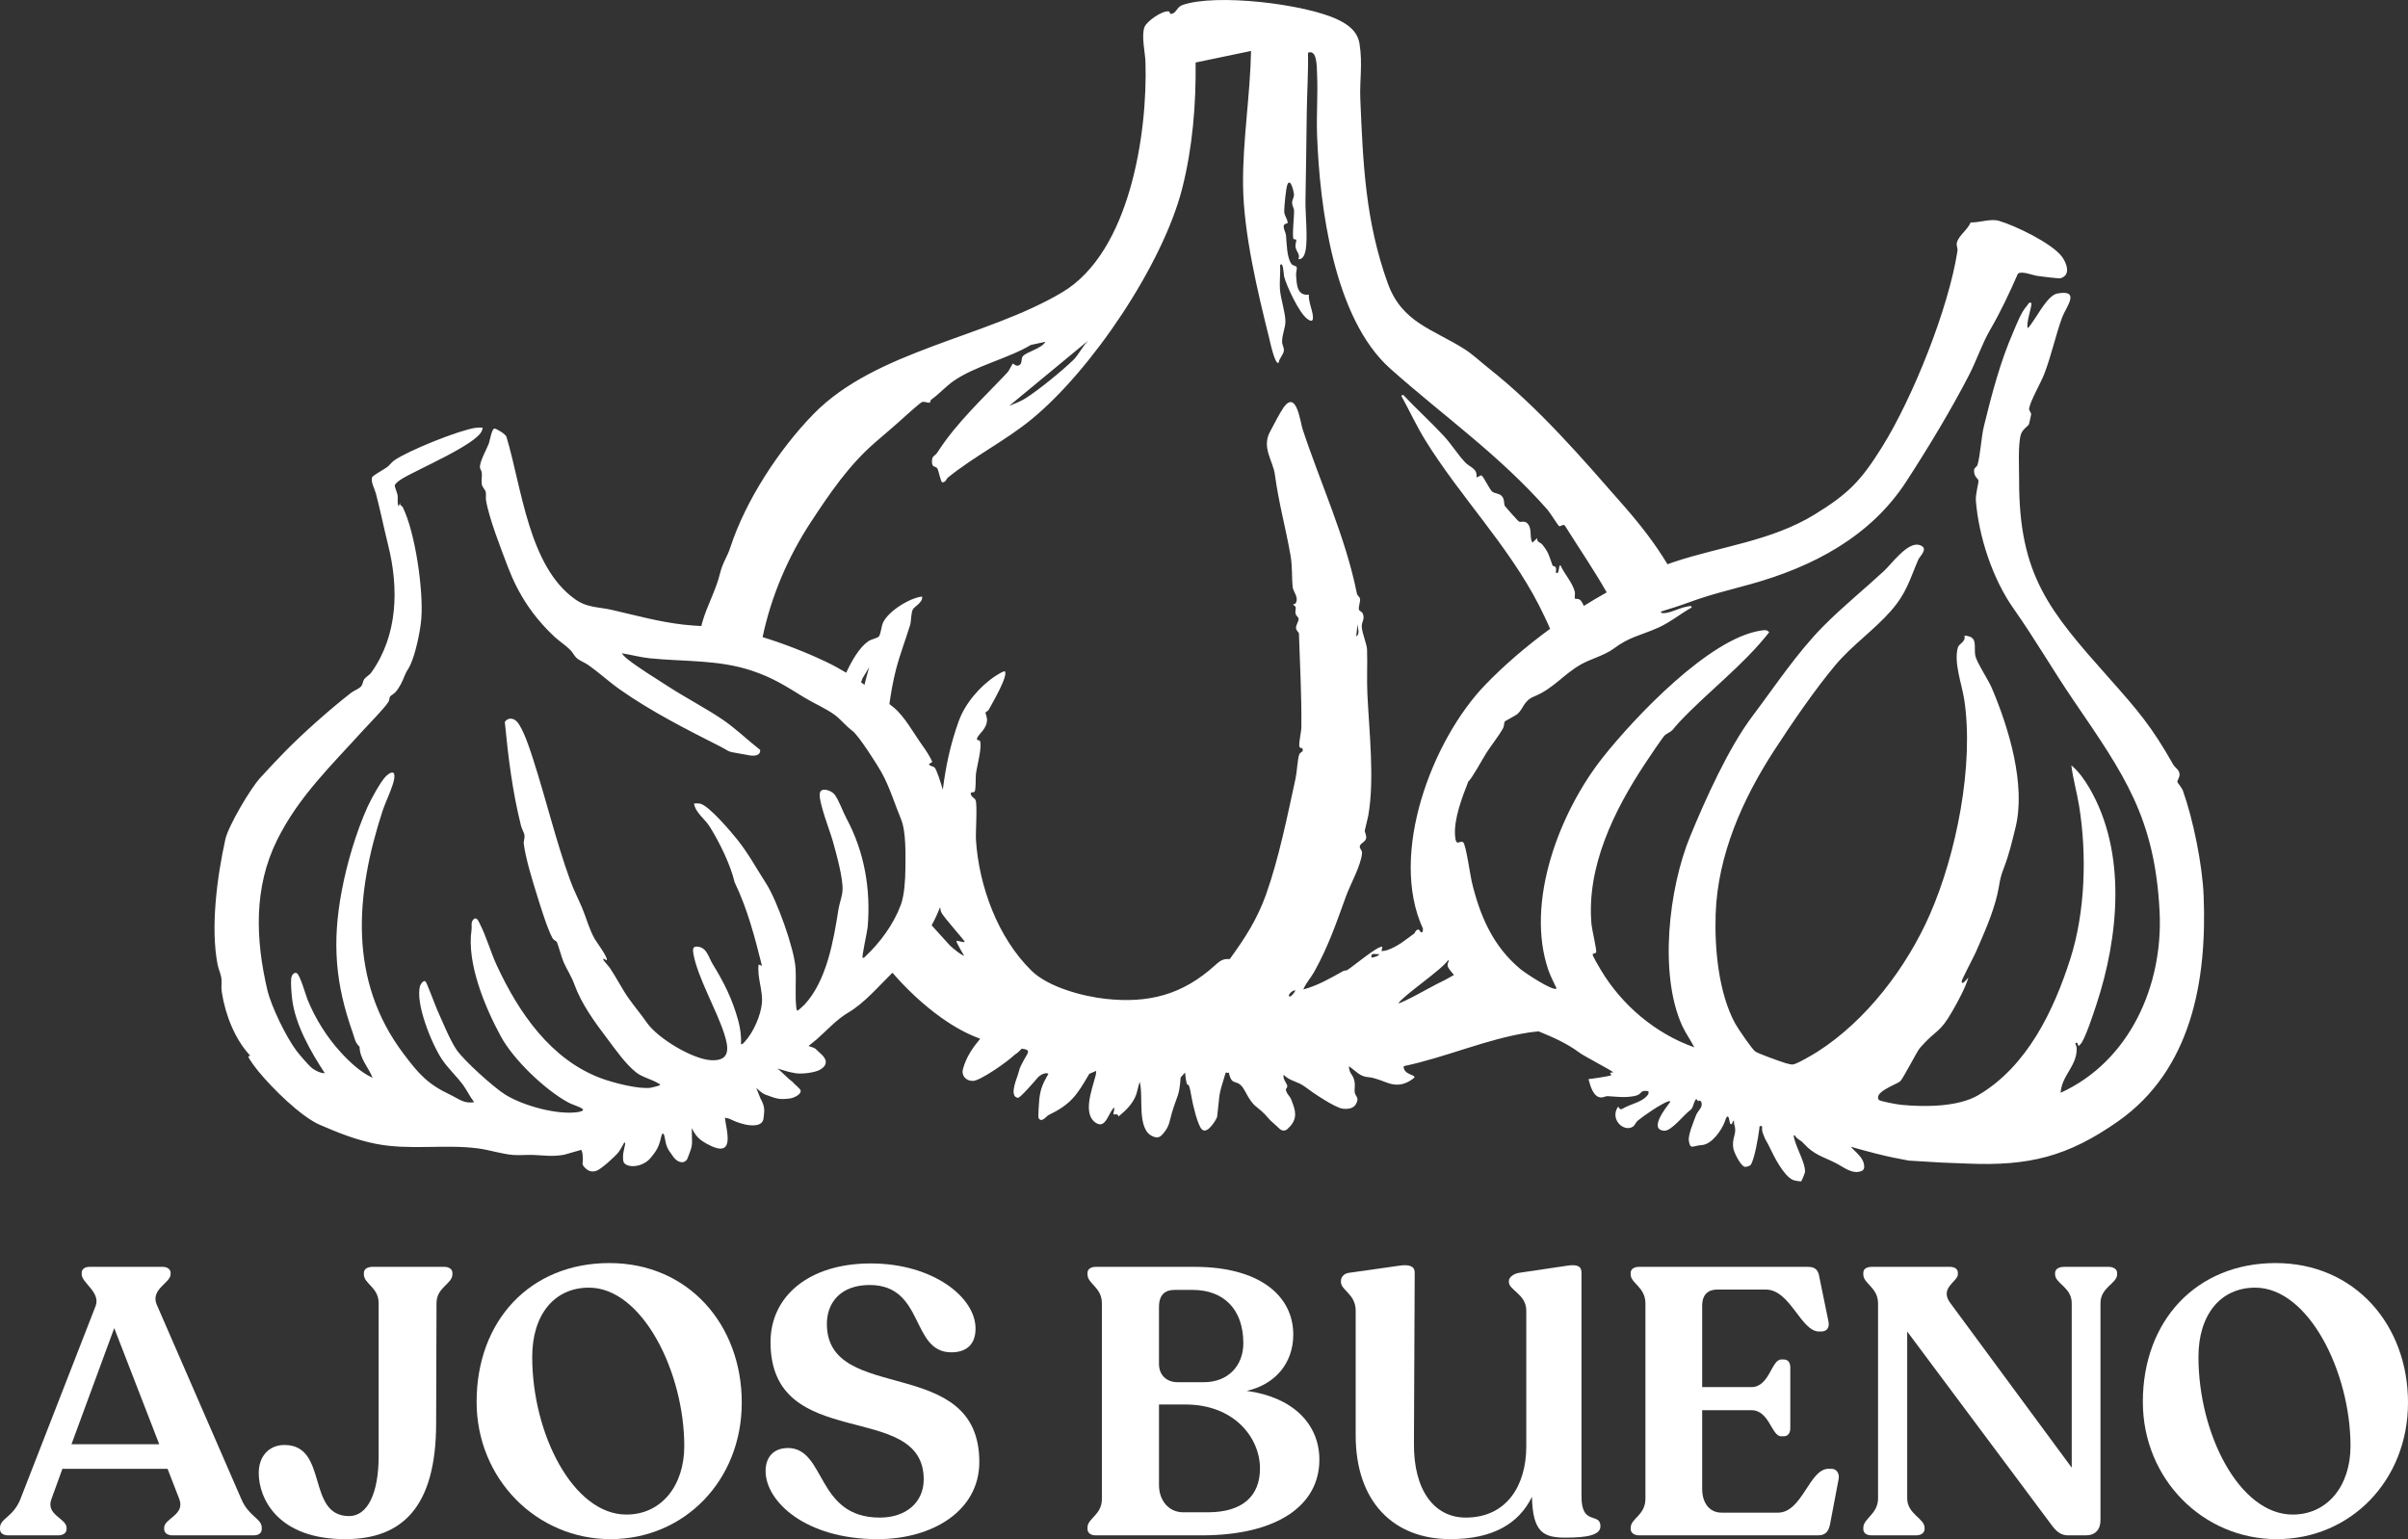 <svg xmlns="http://www.w3.org/2000/svg" id="Capa_2" data-name="Capa 2" viewBox="0 0 6611.44 4226.45"><rect x="0" y="0" width="6611.44" height="4226.45" fill="#333333" stroke="none"/><defs><style>      .cls-1 {        fill: #fff;      }    </style></defs><g id="Capa_1-2" data-name="Capa 1"><g><g><path class="cls-1" d="M0,4198.4v-3.12c0-25.96,36.35-29.08,56.08-78.93l206.67-530.68c13.49-37.39-38.43-63.35-38.43-86.2v-4.15c0-10.38,8.31-16.61,21.81-16.61h200.44c12.46,0,21.81,6.23,21.81,16.61v4.15c0,22.85-55.04,40.5-38.43,82.04l232.63,534.84c20.77,48.81,56.08,52.96,56.08,78.93v3.12c0,11.42-8.31,17.65-22.85,17.65h-221.2c-14.54,0-23.88-6.23-23.88-17.65v-3.12c0-25.96,58.15-35.31,41.54-78.93l-32.2-83.09H171.36l-30.12,83.09c-16.61,43.62,41.55,52.96,41.55,78.93v3.12c0,11.42-9.35,17.65-23.89,17.65H22.85c-14.54,0-22.85-6.23-22.85-17.65ZM437.22,3965.77l-123.58-318.83-117.35,318.83h240.94Z"></path><path class="cls-1" d="M999.09,3499.47v-4.15c0-10.38,9.35-16.61,23.89-16.61h196.28c13.5,0,22.85,6.23,22.85,16.61v4.15c0,25.97-43.62,35.32-43.62,78.93l-1.03,329.21c0,233.67-95.55,317.79-247.17,318.83-186.93,1.04-239.89-111.12-239.89-181.74,0-45.69,28.04-76.85,70.62-76.85,121.51,0,59.19,195.24,177.59,195.24,50.89,0,81-63.35,81-164.09v-420.6c0-43.62-40.5-52.96-40.5-78.93Z"></path><path class="cls-1" d="M1308.59,3849.45c0-223.28,147.47-381.13,364.52-381.13s363.48,169.27,363.48,383.21-157.85,374.9-360.36,374.9-367.64-165.12-367.64-376.98ZM1719.85,4158.94c96.59,0,158.9-79.97,158.9-187.97,0-203.56-115.28-435.14-261.71-435.14-95.55,0-155.78,74.77-155.78,190.05,0,212.9,113.2,433.07,258.59,433.07Z"></path><path class="cls-1" d="M2102.06,4039.51c0-36.35,19.74-63.35,62.31-63.35,103.85,2.08,75.81,191.09,251.33,191.09,71.66,0,120.47-41.54,120.47-104.89,0-221.2-420.61-69.58-420.61-376.98,0-124.62,103.85-216.02,275.21-216.02s288.71,93.47,287.67,179.67c0,39.46-21.81,64.39-66.47,64.39-112.16,0-72.7-184.86-224.32-184.86-78.93,0-117.35,47.78-117.35,106.97,0,223.28,418.52,79.97,418.52,379.06,0,135.01-129.82,211.86-279.36,211.86-198.36,0-307.41-103.85-307.41-186.93Z"></path><path class="cls-1" d="M2985.86,4198.4v-4.15c0-24.93,39.47-34.27,39.47-77.89v-537.95c0-43.62-39.47-52.96-39.47-78.93v-4.15c0-10.38,9.35-16.61,22.85-16.61h271.06c180.7,0,271.05,81,271.05,185.89,0,78.93-49.85,137.08-127.74,154.74,124.62,16.62,199.4,89.32,199.4,189.01,0,124.62-114.23,207.7-324.02,207.7h-289.75c-13.5,0-22.85-6.23-22.85-17.65ZM3233.03,3795.45h72.7c65.43,0,108-44.66,108-106.97,0-93.47-54-146.43-139.16-146.43h-49.85c-22.85,0-42.58,10.39-42.58,46.73v156.82c0,30.12,20.77,49.85,50.89,49.85ZM3248.61,4152.71h67.5c95.55,0,143.32-44.66,143.32-120.47,0-83.09-69.58-175.51-204.59-175.51h-72.7v221.2c0,42.58,27,74.78,66.47,74.78Z"></path><path class="cls-1" d="M3722.2,3941.89v-342.72c0-45.69-40.5-56.08-40.5-78.93v-3.12c0-10.38,8.31-19.73,20.77-21.81l139.16-19.73c27-4.15,42.58,1.04,42.58,18.7l-2.08,469.41c-1.04,127.74,55.04,203.55,142.27,203.55,113.2,0,166.16-89.32,166.16-195.24v-372.83c0-45.69-47.77-56.08-47.77-78.93v-3.12c0-10.38,14.54-19.73,27-21.81l132.93-19.73c27-4.15,39.46,1.04,39.46,18.7v615.84c0,81,51.93,41.54,51.93,81,0,23.88-35.31,31.16-95.55,31.16s-90.36-13.5-92.43-112.16c-35.31,72.7-105.93,116.31-224.32,116.31-156.82,0-259.63-103.85-259.63-284.55Z"></path><path class="cls-1" d="M4477.23,4198.4v-3.12c0-25.96,40.5-34.27,40.5-79.97v-535.88c0-45.69-40.5-55.04-40.5-79.97v-4.15c0-10.38,9.35-16.61,22.85-16.61h463.18c20.77,0,29.07,8.31,32.19,29.08l24.93,121.51c3.11,17.65-5.2,27-20.77,27h-5.2c-49.85,0-78.93-115.28-146.43-115.28h-132.93c-22.85,0-41.55,11.42-41.55,44.66v223.28h135.01c49.85,0,55.05-75.81,82.04-75.81h7.27c11.42,0,17.65,8.31,17.65,21.81v167.21c0,12.46-6.23,21.81-17.65,21.81h-7.27c-27,0-32.19-71.66-82.04-71.66h-135.01v217.05c0,30.12,14.54,64.39,54.01,64.39h153.7c67.5,0,86.2-120.47,139.16-120.47h8.31c14.54,0,21.81,13.5,19.73,27l-23.88,125.67c-4.15,19.73-12.46,30.11-33.23,30.11h-490.18c-13.5,0-23.88-6.23-23.88-17.65Z"></path><path class="cls-1" d="M5115.94,4198.4v-3.12c0-25.96,40.5-37.39,40.5-81v-534.84c0-44.65-40.5-54-40.5-79.97v-4.15c0-10.38,8.31-16.61,23.88-16.61h213.94c13.49,0,21.81,6.23,21.81,16.61v4.15c0,19.74-52.96,37.39-19.73,79.97l332.33,450.72v-451.76c0-43.62-45.7-54.01-45.7-78.93v-4.15c0-10.38,10.39-16.61,24.93-16.61h121.51c13.5,0,23.88,6.23,23.88,16.61v4.15c0,24.93-45.69,35.32-45.69,78.93v596.11c0,25.96-14.54,41.54-40.5,41.54h-47.77c-20.77,0-33.23-10.38-48.81-32.19l-393.6-527.57v457.99c0,43.62,47.77,55.04,47.77,81v3.12c0,11.42-10.38,17.65-23.88,17.65h-120.47c-15.58,0-23.88-6.23-23.88-17.65Z"></path><path class="cls-1" d="M5883.44,3849.45c0-223.28,147.47-381.13,364.52-381.13s363.48,169.27,363.48,383.21-157.85,374.9-360.36,374.9-367.64-165.12-367.64-376.98ZM6294.69,4158.94c96.59,0,158.9-79.97,158.9-187.97,0-203.56-115.28-435.14-261.71-435.14-95.55,0-155.78,74.77-155.78,190.05,0,212.9,113.2,433.07,258.59,433.07Z"></path></g><path class="cls-1" d="M4738.53,3071.84c8.47-18.86,10.24,11.99,11.4,13.2,7.44,7.73,5.94-9.37,10.94-7.33-.03,3.91-.14,7.92,1.13,11.72,8.19,24.62-8.79,35.6-2.54,65.52,2.5,11.95,19.97,46.94,31.23,49.16,3.43.68,13.82-2.14,16.16-5.6,10.32-15.24,20.85-75.59,23.79-100.7.79-6.74-1.13-5.91,7.34-5.45-.09,6.17-.51,12.52,1.74,18.47,10.88,28.87,6.79,13.75,19.97,41.61,11.79,24.93,37.99,76.61,63.12,87.68,3.69,1.62,21.11,4.8,22.72,3.56,1.13-.87,10.59-23.19,10.57-26.46-.12-22.91-19.23-56.59-27.49-82.86-4.76-15.16-4.96-18.17-.66-16.31,8.91,13.12,13.11,9.59,24.46,22.02,28.82,31.58,51.04,35.05,87.8,53.64,22,11.12,45.7,32.24,71.25,21.7,4.14-1.71,6.8-5.86,6.92-10.35.79-29.39-31.18-44.62-49.77-71.67-1.75-2.54-7.67,9.11-9.83,6.49-32.43-6.12,85.89,28.38,141.73,39.24.43.09.81.26,1.25.34.98.18,1.98.3,2.96.48,19.99,3.89,35.75,7,36.04,7,.41,0,22.19,1.31,43.97,2.63,14.54,1.09,29.09,1.96,43.63,2.64.06,0,.28.02.28.02h0c24.77,1.15,49.49,1.91,73.98,2.93,168.22,6.97,274.44-19.06,412.53-115.9,201.85-141.54,244.74-386.8,235.19-619.95-3.46-84.6-28.47-208.33-56.86-288.13-2.89-8.13-15.1-22.14-15.27-23.81-.44-4.2,5.7-12.24,6-18.79.71-15.14-11.82-19.29-17.64-29.59-58.95-104.3-96.68-147.93-174.99-236.11-164.68-185.42-248.42-281.88-247.87-544.95.07-33.12-3.42-95.28,4.64-124.14,4.33-15.5,19.88-22.88,22.57-29.33.53-1.28,5.78-25.1,5.79-26.48.06-6.32-6.6-10.62-5.48-16.84,3.83-21.25,32.21-69.97,41.5-94.2,19.77-51.57,31.16-106.25,49.42-156.13,9.53-26.05,52.3-77.09-13.51-64.88-29.51,5.48-60.51,74.07-80.94,95.23-6.76-11,13.47-64.79,9.17-69.7-8-1.87-8.13,4.49-11.76,8.39-15.82,16.97-28.17,50.5-37.72,72.4-35.74,81.95-59.18,171.76-80.19,257.49-7.87,32.11-9.61,79.76-17.83,106.94-1.73,5.73-9.2,7.22-9.41,14.51-.54,18.38,11.32,23.14,12.06,27.92,1.11,7.26-8.53,36.93-6.99,56.01,8.03,99.38,46.02,214.51,103.35,295.86,59.78,84.83,107.16,167.8,165.35,253.08,138.44,202.86,222.69,321.31,235.7,579.15,10.2,202.29-81.99,410.96-271.74,497.5,3.03-48.52,45.91-73.66,44.11-123.1-.17-4.58-4.21-12.19-3.76-12.67,6.76-7.31,7.51,8.05,9.15,7.29,3.19-2.97,6.4-5.9,8.66-9.7,13.19-22.2,31.06-76.82,39.83-103.32,61.87-186.89,84.15-418.91-19.04-595.44-13.16-22.52-29.35-45.54-49.58-62.33,4.71,37.82,15.52,74.8,21.56,112.38,21.25,132.26,16.96,290.02-24.28,419-45.7,142.93-118.99,295.78-253.08,374.57-55.78,32.77-148.78,32.52-212.17,26.29-8.75-.86-58.03-9.59-60.69-13.61-14.17-21.47,47.67-41.83,58.63-50.73,7.36-5.98,46.64-83.02,54.16-91.59,48.18-54.86,52.79-37.43,89.79-102.15,15.87-27.77,33.81-60.69,43.38-90.56-2.09-.37-18.06,24.18-18.23,9.2-.05-4.39,33.36-67.5,38.39-79,21.9-50.06,47.74-107.56,59.69-160.54,6.77-30.01,5.28-39.36,17.37-70.71,15.3-39.7,22.31-71.7,32.11-111.01,29.24-117.3-18.16-274.33-65.17-384.31-9.77-22.84-40.72-68.99-44.78-87.36-5.66-25.6,9.46-54.13-30.2-55.85,4.75,16.38-14.85,22.14-17.74,31.89-12.25,41.29,10.74,101.13,17.15,142.84,27.7,180.32-21.88,426.15-94.35,591.14-63.8,145.23-174.5,291.37-309.28,377.1-11.54,7.34-56.97,34.24-67.38,34.67-4.84.2-15.75-2.78-21.03-4.36-12.31-3.7-75.69-26.42-82.03-31.73-10.12-8.49-47.58-63.34-55.03-77.1-45.27-83.63-56.48-204.93-53.31-299.36,5.48-163.19,74.21-316.45,160.2-449.1,48.06-74.14,112.21-167.95,168.58-235.18,45.11-53.8,106.29-96.23,152.31-148.67,43.38-49.44,51.19-84.8,75.4-141.16,4.07-9.48,30.86-31.87,2.58-40.01-32.07-9.22-76.18,52.27-96.38,71-54.9,50.89-114.43,98.87-167.15,152.18-72.55,73.37-132.2,164.18-194.14,246.31-66.44,88.09-129.71,229.39-171.63,331.23-58.16,141.29-85.97,376.97-21.95,518.78,9.31,20.64,23.36,39.78,33.62,59.94-106.21-37.31-198.71-115.69-256.23-211.72-4.1-6.84-23.01-38.75-22.99-43.12.02-3.05,7.73-2.91,9.59-5.62,2.64-3.85-11.36-63.23-12.54-75.81-14.88-158.71,62.13-314.85,147.05-442.97,7.47-11.26,50.34-75.84,55.31-78.78,26.52-15.65,16.77-11.76,37.56-33.91,79.89-85.12,175.43-155.65,247.73-247.72-5.87-8.16-14.44-5.88-22.9-4.63-141.59,20.94-347.13,238.91-433.7,348.13-119,150.13-214.18,398.1-149.14,585.31,5.97,17.17,14.86,32.88,22.18,49.36-9.68,8.67-87.19-43.25-99.13-53.16-75.61-62.72-111.61-146.55-133.94-240.45-4.13-17.33-16.06-103.31-23.71-108.15-9.86-6.23-19.57,15.11-22.11-18.52-3.43-45.55,19.97-106.17,36.66-148.63,8.54-5.43,40.11-63.47,49.08-77.55,13.96-21.9,33.5-45.68,45.89-67.9,3.64-6.54,3.12-16.84,4.91-18.96,1.35-1.6,30.09-16.14,35.66-21.22,15.61-14.23,16.48-35.74,44.62-47.24,54-22.06,79.11-59.6,128.51-87.95,24.64-14.14,66.24-25.74,88.66-42.48,46.96-35.05,74.2-36.24,125.26-59.26,32.12-14.48,59.73-37.71,90.34-54.66.88-6.61-7.99-3.34-11.88-2.71-19.65,3.15-38.57,14.04-56.33,17.12-3.58.62-16.93,3.23-16.16-3.3,24.35-7.57,49.38-15.15,73.29-24,62.4-23.11,109.72-33.79,172.65-51.25,171.15-47.49,329.17-130.4,427.26-281.14,58.64-90.12,123.88-197.89,172.9-293.25,21.87-42.55,35.29-85.35,58.43-125.1,27.98-48.08,53.02-101.21,75.27-152.32,8.43-9.99,40.37,3.41,53.85,5.29,9.77,1.37,58.7,7.82,63.9,6.28,29.08-8.57,16.32-41.91,3.57-59.07-27.39-36.89-128.48-85.52-173.13-98.45-23.02-6.66-53.09,5.16-77.61,4.44-7.05,18.88-33.33,36.52-37.72,55.46-2.06,8.86,2.84,14.59,1.56,22.91-24.21,157.1-122.36,402.61-207.08,538.37-57.8,92.62-92.08,128.2-185.36,185.36-118.85,72.83-256.64,87.06-386.99,130.54-5.53,1.84-11.14,3.99-16.71,5.98-32.58-54.12-71.27-104.96-120.66-161.35-116.46-132.96-232.93-268.71-372.83-379.05-20.83-16.43-41.13-36.08-64.49-50.86-86.52-54.76-171.09-72.46-209.9-180.02-61.78-171.21-68.01-328.98-75.49-506.19-2.17-51.25,6.72-96.42-2.14-151.67-5.51-34.37-31.07-52.87-60.17-66.72-89.81-42.73-333.9-72.25-426.3-39.73-15.97,5.62-16.04,23.53-32.03,24.3-2.22.11-2.5-6.5-5.4-6.93-17.72-2.6-60.27,26.81-66.49,43.05-9.22,24.11,1.82,69.55,2.65,95.66,6.16,194.71-42.2,521.49-228.08,632.42-209.32,124.92-512.21,159.28-683.31,334.55-94.6,96.9-186.4,237.54-228.04,365.2-9.72,29.81-21,40.75-29,73.66-10.88,44.74-35.09,87.15-48.06,131.86-1.08,3.71-1.91,7.7-2.91,11.49-16.01-.95-32.1-1.95-48.67-3.84-68.33-7.78-130.64-25.33-196.8-40.49-37.79-8.66-66.89-5.36-100.29-28.72-128.33-89.74-147.16-307.1-189.29-446.54-2.02-7.42-27.05-22.24-32.68-22.75-7.57-.68-12.99,33.71-15.76,41.12-5.85,15.63-25.47,49.5-24.35,65.74.35,5.08,4.16,8.13,4.94,13.67,1.38,9.78-1.54,22.17.03,32.22,1.38,8.82,9.39,14.62,10.89,21.36,1.59,7.14-.39,14.99.76,22.28,7.68,48.68,41.17,133.64,59.57,182.32,28.72,75.97,69.65,138.22,129.02,193.5,12.91,12.02,30.56,23.28,42.7,35.62,7.46,7.58,10.63,15.78,17.19,21.98,7.68,7.26,23,12.89,33.02,19.97,29.87,21.11,57.02,46.39,86.96,67.39,86.85,60.93,181.61,108.71,276.35,156.76,22.44,11.38,17.12,13.18,44.76,17.42,12.19,1.87,22.56,4.25,35.23,6.25,12.05,1.9,29.35.77,27.92-15.2-33.59-26.12-66.2-57.91-101.25-81.94-47.27-32.41-103.67-61.29-153.04-93.47-34.39-22.41-80.42-50-111.49-75.11-5.07-4.1-10.38-9.33-14.02-14.76,25.71,4.04,51.24,11.15,77.2,13.77,94.49,9.53,187.74,3.41,279.42,33.89,58.55,19.46,93.57,42.59,144.86,74,24.51,15.01,62.29,31.74,83.47,47.84,17.47,13.28,28.5,28.7,48.43,43.72,16.78,12.65,67.51,91.95,79.67,113.85,22.46,40.41,36,86.31,53.55,128.45,14.29,34.34,12.28,99.71,11.96,137.76-.24,28.06-2.76,71.35-12.6,97.78-19.79,53.14-56.56,103.16-97.75,141.78-2.26,2.12-3.34,4.22-7.02,3.39-2.87-3.15,12.76-72.45,13.77-84.11,9.1-104.63-9.28-207.8-58.29-298.92-10.05-18.69-19.59-47.41-31.9-64.65-8.76-12.27-37.79-21.55-41.02-4.93-4.54,23.42,27.81,104.16,35.63,132.42,9.43,34.1,29.36,104.51,26.47,137.02-1.46,16.47-8.57,34.24-11.2,51-13.39,85.17-31.91,194.08-92.43,260.04-2.02,2.2-18.28,17.21-19.58,17.24-2.47.05-3.31-5.58-3.57-7.91-3.88-35.13,0-73.48-2.09-108.48-3.18-53.43-51.18-186.89-80.67-232.64-25.81-40.05-48.18-81.58-78.45-119.67-17.15-21.57-79.18-95.03-102.98-99.74-5.52-1.09-11.2-.47-16.75-.52,4.28,26.01,29.8,42.04,43.32,63.8,26.95,43.38,56.75,103.73,68.34,152.82,35.2,72.8,55.42,150.85,74.99,229.11l-9.22-3.42c-4.37,34.74,11.88,70.92,9.15,104.78-2.79,34.68-23.48,81.68-47.16,107.19-2.76,2.98-5.77,7.45-10.38,6.87,1.27-22.68-1.97-45.01-8.05-66.82-16.26-58.33-38.72-102.97-69.83-153.63-10.76-17.52-15.08-42.78-38.27-47.17-17.46-3.31-16.72,7.47-14.13,21.26,12.03,64.03,62.88,151.28,84.24,217.54,12.12,37.6,18.4,75.39-35.83,72.69-51.25-2.54-146.75-60.43-176.18-102.58-16.12-23.09-32.99-43.1-49.31-65.88-19.07-26.61-33.7-56.74-51.97-83.95-3.89-5.8-16.93-19.63-18.48-23-.55-1.21-.44-3.9,1.12-3.41l8.06,4.59c4.96-6.45-28.03-50.15-32.68-58.3-16.06-28.18-22.92-57.74-35.3-86.8-11.57-27.17-22.38-47.19-32.67-75.6-38.88-107.29-66.18-222.52-101.45-331.66-8.39-25.97-26.86-84.01-44.41-103.03-10.18-11.04-25.01-11.43-33.32.76,9.28,95.61,21.02,191.93,44.57,285.17,2.17,8.59,8.42,18.73,9.38,25.21,1.35,9.1-2.75,16.07-1.75,24.56,4.41,37.56,23.57,100.12,35.28,137.7,9.39,30.15,29.11,94.95,43.15,120.42,3.7,6.72,9.36,7.28,11.92,10.86,2.91,4.08,14.1,44.89,18.72,55.26,9.76,21.92,21.46,38.68,30,62.15,19.21,52.77,54.92,102.2,89.56,147.72,22.79,29.95,49.97,69.7,79.61,93.17,17.38,13.76,42.76,18.75,61.59,30.49,1.83,1.14,6.39,1.83,2.94,5.17-.91.88-21.44,6.3-24.45,6.68-33.79,4.24-102.15-13.54-135.09-25.67-138.98-51.16-227.6-181.08-287.8-311.17-16.55-35.76-28.35-78.87-46-112.96-3.87-7.48-8.75-21.74-18.2-11.94-7.28,7.55-3.32,18.41-4.68,27.55-13.74,91.87,36.47,212.2,80.42,293.15,34.73,63.99,120.97,146.46,184.95,181.35,11.34,6.18,28.1,10.33,38.24,16.98,8.57,5.62-6.65,8.78-12.19,9.59-57.01,8.32-151.04-17.87-199.8-48.64-31.21-19.69-112.5-92.76-132.96-122.76-18.17-26.63-39.29-79.06-53.34-110.23-4.76-10.56-28.52-75.08-31.96-77.48-5.23-3.65-13.01,6.92-14.49,11.79-14.41,47.5,32.11,161.09,59.73,202.15,16.93,25.17,39.53,45.76,57.24,69.46,10.58,14.15,19.83,33.81,31.25,48.21-27.78,5.28-42.6-9.32-64.44-19.62-63.65-30.05-87.19-57.25-129.13-112.77-152.23-201.53-132.77-437.22-58.15-666.45,8.05-24.73,29.19-67.49,32.37-89.82,3.14-22.05-8.52-19.12-21.43-7.51-14.94,13.44-43.29,66.23-52.19,86.03-31.3,69.65-56.76,155.96-70.75,231.04-26.46,142.1-17.64,253.45,30.92,390.12,4.91,13.81,5.63,25.18,18.24,37.05.34,32.67,24.34,56.14,35.79,85.13-33.73-15.39-63.89-44.11-88.72-71.37-37.67-41.37-68.54-91.05-89.77-142.9-4.72-11.53-21.37-70.8-30.36-73.47-8.42-2.5-13.82,7.61-14.65,14.72-1.55,13.4.77,41.16,2.38,55.31,8.02,70.91,51.28,146.29,89.84,205.04-10.47.52-25.1-6.51-33.42-12.65-10.42-7.69-36.43-38.3-44.88-49.58-28.06-37.45-69.03-121.5-79.61-166.89-32.26-138.34-37.84-280.25,26.9-410.97,59.02-119.19,147.8-203.58,235.84-300.93,15.98-17.66,60.58-62.52,70.36-79.38,2.82-4.86,1.42-10.06,4.3-14.13,1.77-2.5,10.19-6.95,14.06-11.28,12.04-13.48,19.02-29.09,25.71-45.73,5.74-14.29,9.76-16.87,15.18-28.57,14.99-32.34,27.74-92.59,30.56-128.4,6.03-76.65-16.45-236.57-51.22-306.14-2.05-4.09-9.6-3.43-6.49-13.01l-4.56,11.49c-4.67-10.27-1.53-21.31-2.79-30.42-.85-6.16-8.6-24.55-7.9-27.2,1.9-7.1,14.48-15,20.64-18.78,41.27-25.28,204.71-94.36,218.61-131.56,1.08-2.89,2.39-5.28,1.78-8.57-6.35-.12-12.64-.32-18.98.58-45.93,6.57-185.25,62.62-223.68,89.63-7.19,5.06-12.18,12.84-18.88,17.98-7.74,5.94-39.18,22.96-41.35,27.74-5.2,11.46,6.85,32.57,10.14,45.08,12.33,46.93,21.9,94.68,33.58,141.51,29.54,118.4,26.97,247.4-46.21,350.01-5.21,7.31-14.99,12.09-19.11,17.75-4.32,5.92-3.83,13.36-8.23,19.41-5.41,7.43-20.19,12.38-27.8,18.28-56.49,43.78-132.36,111-182.34,162.07-21.5,21.97-46.81,49.08-67.6,71.78-26.6,29.06-87.52,131.65-95.76,169.17-22.53,102.48-41.14,241.29-21.12,343.91,2.5,12.8,9.69,26.92,10.62,40.1.93,13.17-1.39,21.03.94,35.88,9.57,60.92,35.33,128.07,77.64,173.47.8,1.97-4.47.45-4.74,2.36-.72,5.09,22.81,35.16,27.85,41.33,37.3,45.66,116.25,124.1,168.86,146.76,50.69,21.84,98.25,41.01,153.13,51.9,92.31,18.32,188.2.66,280.09,12.49,31.39,4.04,66.14,15.65,97.07,18.11,17.84,1.42,37.26-.74,55.35-.06,31.67,1.2,50.79,5.31,84.55-.5l47.21-13.5c4.8,10.81,3.07,14.58,4.08,22.71,1.54,12.45-6.02,16.05,8.1,28.57,9.17,8.13,17.79,9.89,29.24,6.29,12.35-3.88,52.55-39.91,61.32-52.01,6.54-9.01,15.03-25.56,15.03-25.56,0,0,3.5-.76,2.6,4.29-2.55,14.37-8.3,29.27-4.79,47.98,6.61,18.56,51.74,17.52,74.81-10.21,15.54-18.67,22.72-30.66,28.04-54.54,2.69-12.08,4.61-11.97,4.61-11.97,0,0,3.6-1.8,5.4,8.08,5.43,29.81,6.51,31.11,24.72,56.22,8.52,11.75,25.59,21.34,36.69,7.04,1.42-1.83,6.71-16.07,10.48-26.93,2.55-7.34,3.78-15.05,3.64-22.82l-.69-36.89c10.65,21.44,19.38,31.24,42.15,43.69,80.17,43.81,52.49-37.48,48.77-72.1,10.32,1.72,14.19,3.4,16.94,4.88,10.26,5.51,26.56,10.84,38.38,13.58,16.13,3.73,47.81,6.75,50.72-16.41,3.21-25.54,3.68-32.7-8.64-55.63l-11.39-28.39s14.94,14.81,24.72,18.36c30.4,11.05,37.43,14.61,67.82,10.73,9.28-1.19,30.53-10.04,29.52-21.17-.56-6.21-16.7-16.78-22.03-24.29-15.17-10.74-26.83-25.64-41.88-36.53.12-.18-.04.06.08-.12,28.42,7.67,23.18,8.03,50.36,12.85,16.22,2.88,53.34-1.81,66.57-9.65,21.47-12.72,19.95-28.09,2.63-43.43-19.51-17.27-9.45-13.39-34.17-21.85l21.34-17.23c29.08-25.38,55.05-55.24,88.46-74.89,42.69-25.11,82.32-71.14,120.52-109,40.37,46.13,84.14,87.83,135.11,124.08,33.92,24.12,68.01,43.23,105.85,57.19-19.6,23.76-37.71,48.41-47.36,83.5-4.88,17.73,8.4,32.53,27.4,32.35,20.26-.19,95.63-53.34,112.84-70.31,4.22-4.17,10.37-5.61,21.05-18.28,28.76,2.89,15.4,12.94,5.76,31.72-16.29,31.76-7.42,13.98-17.6,44.04-4.59,13.56-21.59,56.55,1.64,59.18,6.31.71,47.08-47.06,54.7-55.8,5.64-6.45,20.75-15.25,28.92-10.2-15.19,27.18-21.4,39.07-25.08,70.08-.64,5.4-3.38,48.22-2.31,50.51,7.69,16.5,21.95-4.3,27.47-6.97,61.89-30.01,77.95-54.49,112.15-113.51l18.94-8.1c-3.1,26.63,3.63-8.34-2.9,17.6-8.7,34.59-35.55,102.22,3.01,125.75,26.74,16.31,33.24-29.01,49.16-42.61,2.31,4.35-3.51,17.4-1.61,18.7,1.7,1.17,12.61-3.41,13.61,5.94,20.76-16.99,39.56-35.12,48.95-61.04l9.14-34.38c11.48,39.2-9.16,129.89,35.45,149.66,14.02,6.22,20.62,3,30.21-8.6,17.04-20.62,16.35-33.78,22.72-55.28,14.72-49.7,20.2-43.95,24.16-97.39l11.98-13.74c7.47,65.49,7.07,1.31,17.79,66.72,3.05,18.63,16.5,77.11,28.24,89.1,15.92,16.25,41.55-29.73,42.13-34.28,8.94-70.94,1.36-49.73,22.87-118.97,2.05-6.61,3.62,1.12,9.25-2.56,9.14,43.02,23.49,11.42,44.13,50.45,28.92,54.69,29.41,33.03,68.38,79.2.4.48.86.95,1.31,1.37l26.5,24.22c5.61,5.13,14.31,5.38,20.02.37,24.77-21.74,25.94-41.66,15.69-69.1-7.59-20.33-5.06-14.22-13.69-26.54-5.33-7.62-3.72-8.12-5.62-11.97-1.37-2.78,3.14-4.59,3.87-10.13.81-6.13-13.41-19.91-10.09-31.65,18.76,18.58,38.37,17.25,59.34,33.37,19.1,14.68,81.18,56.83,102.61,59.59,14.17,1.83,30.25-.01,37.2-13.57,9.45-18.42-2.31-19.13-3.95-31.37-1.19-8.8,1.53-18.53-.47-29.26-3.92-21.07-14.71-20.45-15.55-42.27,20.14,13.63,29.85,28.9,55.37,30.22,8.67.45,19.22,4.49,23.71,5.68,23.67,6.29,54.8,30.91,97.99-2.36,14.22-10.95-27.97-7.51-26.68-33.72,117.38-24.67,226-74.38,344.81-92.67,9.04-1.39,16.44-1.73,25.81-2.92,38.85,15.98,76.62,32.15,111.51,58.09,6.86,6.49,87.81,48.56,93.49,54.34-9.05.97,0,0-9.01,1.3-.32.32,3.83,5.66,3.15,6.74-1.4,2.21-55.6,10.26-62.28,10.62,5.3,20.54,13.86,49.43,34.23,50.48,6.37.33,12.81-4.01,18.34-3.69,25.55,1.46,46.15,4.87,72.92-.15,25.29-4.74,12.6-17.9,39-13.43,1.01,6.49.2,8.05-3.81,12.68-16.24,18.72-44.28,21.62-68.2,35.96-8.59,5.15-8.76-10.2-12.53-4.17-20.84,33.34,16.89,68.92,41.93,52.91,5.65-3.61,7.86-11.86,13.07-16.26,16.24-13.72,66.11-47.59,83.99-53.22,2.39-.75,6.19-.74,5.41,1.76-11.72,15.49-60.21,76.24-16.21,78.88,19.77,1.19,54.76-45.1,71.45-56.69,8.96-6.22,8.08-22.06,16.42-30.79l5.43,7.29c4.44-8.92-2.33-2.36,4.44-2.04,4.23.2,5.44,7.31,4.76,11.94-1.73,11.82-10.65,14.76-16.47,30.56-6.12,16.62-21.27,52.23-18.6,67.85,4.26,24.91,9.87,13.03,35.53,11.29,27.92-1.9,54.58-41.44,63.22-64.35l2.75-8.17ZM2988.39,934.77c-14.26,13.44-27.72,40.23-40.45,52.73-30.1,29.54-97.99,84.92-133.4,106.96-12.91,8.03-29.55,14.24-43.71,20.07l217.56-179.76ZM2373.56,1880.48c-3.15-2.27-6.28-4.61-9.46-6.84,1.34-3.66,2.58-7.34,4.05-10.97l18.21-30.47c-4.68,16.02-8.83,32.14-12.8,48.28ZM2608.62,2596.8c-2.38-2.12-48.14-53.42-50.81-56.11.29-.53.66-1.04.95-1.57,8.39-15.03,15.8-31.19,22.33-48.16.52,5.73,2.12,12.39,4.18,15.96,9.1,15.77,63.62,76.04,63.22,79.04-.54,4.05-21.14-4.7-22.44-1.85-1.41,3.1,21.19,40.52,21.19,40.52,0,0-9.15-1.59-38.64-27.85ZM3539.74,2736.06c-5.17-4,9.87-17.94,16.69-16.63-1.11,5.36-12.67,19.74-16.69,16.63ZM3765.39,2629.54c-2.04-15.42,11.16-8.15,21.15-9.7,1.08,5.67-20.2,10.4-21.15,9.7ZM3882.99,2563.36c-23.18,16.59-44.49,35.6-74.41,45.69-5.07,1.71-10.22,2.35-15.51,2.58l2.44-11.34c-8.97-6.86-82.42,55.23-96.87,63.72-2.57,1.51-7.04.45-10.38,2.31-35.02,19.5-70.92,40.43-109.86,50.62,6.98-17.29,20.83-32.08,29.7-48,39.81-71.44,60.34-133.54,88.29-209.89,11.21-30.6,40.72-83.6,43.19-116.02.7-9.23-6.25-11.49-6.24-18.25.01-8.63,15.74-12.48,17.46-22.73,1.52-9.06-3.75-15.28-3.7-21.15.02-2.13,7.92-31.66,9.55-40.81,17.82-99.82,2.54-231.09-2.36-334.53-1.93-40.63.49-83.22-.92-122.47-.5-13.81-13.25-43.66-14.5-61.41-1.09-15.28,10.68-22.58,1.59-38.94-1.67-3.01-7.93-4.73-9.25-8.75-2.2-6.7,4.32-22.07,2.88-29.79-1.04-5.56-7.44-8.54-8.54-14.07-30.63-154.31-99.77-302.04-149.07-451.56-6.69-20.29-16.68-108.91-52.11-59.99-8.18,11.3-31.45,55.02-38.6,69.29-21.25,42.38,9.59,77.99,14.58,115.27,10.5,78.55,29.36,144.47,42.84,221.4,5.63,32.13,3.08,60.97,6.07,87.83,1.44,12.95,17.18,27.47,8.52,43.49-1.93,3.56-6.95,2.93-7.1,3.29-1.02,2.35,5.94,4.58,6.71,8.25,1.04,4.91-2.02,11.54-.12,18.48,1.46,5.33,7.92,8.6,8.25,13.56.36,5.38-7.39,16.93-7.17,24.69.24,8.5,7.86,10.97,8.02,16.05,2.73,82.44,7.6,173.73,6.63,255.78-.18,15.81-6.97,39.98-5.58,52.89.73,6.87,7.79,4.47,8.48,6.25,4.22,10.89-6.01,9.06-8.62,16.42-4.98,14-6.18,47.58-10.09,65.53-22.42,102.97-46,220.5-81.16,319.17-24.08,67.57-57.8,120.06-99.75,177.51-18.43-2.1-27.52,5.39-40.7,17.31-88.69,80.26-181.33,104.83-300.62,91.7-63.13-6.95-156.83-32.35-202.4-76.79-92.95-90.63-144.84-232.59-152.97-359.84-1.29-20.19,4.56-100.32-1.49-110.1-2.92-4.71-9.17-7.47-11.11-11.45-6.04-12.38,4.63-6.95,8.45-10.33,4.57-4.04,2.82-39.29,4.02-48.82,2.64-20.96,17.62-74.35,11.22-90.7-1.24-3.16-9.92-.04-8.17-7.04,2.99-11.89,27.32-24.99,27.53-51.79.06-6.92-5.14-16.7-3.91-19.7.78-1.88,6.65-3.72,8.54-7.25,8.3-15.54,55.45-95.43,43.85-105.89-8.18,2.19-16.97,7.78-24.12,12.38-43.59,28.11-84.65,76.14-102.28,125.18-22.99,63.95-35.53,124.28-43.55,187.82-5.46-18.73-17.37-56.9-23.02-61.3-4.48-3.48-11.32-2.96-14.99-8,.84-3.02,9.52-5.98,9.15-6.89-5.67-14.1-18.63-33.46-27.7-46.02-22.7-31.48-48.58-79.54-78.41-103.58-3.98-3.21-7.78-6.25-11.67-9.38,4.33-31.59,10-62.28,17.19-91.22,10.56-42.48,26.81-83.74,39.53-125.35,3.52-11.53,2.22-32.46,7.6-43.13,4.12-8.16,27.78-18.98,25.6-35.46-34.49,3.58-93.55,40.5-107.76,72.32-4.36,9.76-6.12,32.58-11.43,37.62-5.18,4.91-19.68,6.54-29.32,13.26-22.63,15.77-44.13,50.96-59.96,85.92-17.67-10.66-36.33-20.88-56.98-30.68-51.36-24.37-112.81-48.71-172.66-67.03,23.53-112.32,70.14-220.76,131.93-314.97,52.03-79.32,104.47-156.62,176.65-219.28,31.69-27.51,57.86-49.19,88.29-77.2,6.95-6.4,33.8-29.61,38.9-32.99,6.92-4.58,16.18,1.88,22.83.48,2.57-.54,1.89-6.39,4.14-7.99,22.4-15.85,40.36-36.56,60.8-50.86,60.16-42.08,151.01-62.26,212.92-99.51l39.91-8.63c-9.57,18.55-53.3,27.89-62.31,40.28-4.76,6.54-.73,18.09-8.48,23.41-9.73,6.67-17-5.42-18.92-3.69-1.02.93-10.53,20.08-14.02,23.78-66.12,70.22-140.59,138.41-192.67,219.98-7.4,11.6-16.04,7.23-14.87,28.48.77,13.95,11.32,8.56,15.27,16.42,2.34,4.66,8.89,34.62,12.18,36.97,10.32,1.42,12.09-9.47,16.19-12.79,72.81-58.84,157.87-101.32,229.26-159.7,165.71-135.52,361.06-426.19,413.94-633.85,28.61-112.33,38.25-230.91,36.97-346.22l152.15-31.74c-2.18,121.91-23.16,246.17-21.9,368.27,1.37,132.5,40.27,293.95,72.02,421.61,1.22,4.91,15.92,74.78,25.8,66.06,1.02-11.76,13.79-22.12,14.26-34.05.33-8.32-4.79-14.33-4.9-23.35-.24-19.6,9.26-38.11,9.08-56.49-.25-24.95-13.33-61.89-15.09-88.65-1.32-20.18,1.73-44.39.58-65.01,8.57-13.31,9.96,26.98,10.8,30.3,6.88,27.15,41.93,101.81,64.05,117.23,5.28,3.68,13.62,9.12,15.11-.25,2.55-15.98-13.35-47.45-10.97-66.58-33.11,4.01-33.37-28.32-35.22-53.94-.49-6.82,3.31-16.25,1.55-21.8-1.09-3.42-9.9-2.98-14.06-8.47-13.15-17.32-13.1-57.68-15.06-78-1.33-13.72-16.4-30.45,4.57-33.91-.51-14.44-9.8-19.14-9.48-34.18.29-13.47,4.6-63.31,9.09-72.89,8.22-17.56,17.23,20.23,17.66,27.25.55,9.19-5.04,15.66-5.11,23.17-.08,8.69,5.15,15.35,5.31,21.34.54,20.6-5.23,60.25-1.93,77.88.42,2.25,7.68,1.05,8.09,3.28.63,3.44-3,11.7-2.2,18.58,1.66,14.17,14.19,20.69,7.88,34.31,12.35,1.36,17.51-12.72,19.55-22.72,7.09-34.62-.71-101.64,0-140.31,1.46-79.67,2.6-158.1,3.51-237.65.64-55.59,4.49-110.59,3.4-166.08,25.45-10.6,24.09,39.91,24.95,58.44,2.51,54.31-2,112.23-.03,167.01,7.11,197.25,46.02,503.81,200.77,641.7,147.52,131.45,298.28,236.04,431.51,387.13,7.2,8.17,29.67,44.4,32.23,45.5,4.53,1.96,10.86-6.63,15.8-1.52,38.24,61.07,79.25,120.8,114.95,183.51-21.11,11.8-42.11,24.19-62.88,37.21-.99-2.13-2.01-4.37-2.98-6.45-8.44-18.05-18.31-11.09-20.94-13.49-2.44-2.23.64-13.61-.7-18.74-6.89-26.54-28.38-48.18-39.44-72.95-6.54-.77-2.12,28.18-12.58,19.88-.89-.7,2.04-9.04-.32-13.9-1.98-4.08-8.03-3-9.2-6.23-8.96-24.64-9.6-34.23-27.67-56.56-5.66-7-15.6-5.65-14.09-17.77l-13.39,12.57c-8.64-16.5.34-37.8-13.05-52.52-8.93-9.81-18.52-1.54-24.8-6.22-2.24-1.67-35.36-38.78-37.2-41.66-4.45-6.94.24-18.55-9.56-28.44-6.85-6.92-18.82-6.04-25.33-11.25-7.83-6.27-23.51-41.12-29.65-44.56-2.62-1.46-12.06,6.61-13.79,4.98,3.47-23.82-18.25-27.55-30.45-40.31-20.49-21.43-38.21-50.31-58.27-72.07-36.08-39.13-76.08-75.1-112.55-113.9l-5.23,2.38c22.34,40.42,41.59,82.74,65.91,122.05,96.44,155.87,227.42,288.45,312,452.9,5.14,10,23.38,47.12,30.74,65.08-66.64,48.81-128.05,101.8-178.56,154.35-145.33,151.18-264.86,463.9-170.54,669.03-.18,4.16-.24,7.68-.98,8.42-6.88,6.84-6.52-8.1-13.35-5.79-6.94,2.35-7.57,9.37-9.51,10.76ZM3723.66,1747.56l3.62-33.76c.02,10.5,7.94,26.99-3.62,33.76ZM3945.44,2701.87c-10.15,4.7-95.33,53.22-106.38,53.2,18.13-24.45,119.11-91.98,136.41-118.02.89.11,1.83.2,1.97.36,1.79,1.99-6.95,10.57-.52,20.58,3.3,5.14,8.78,11.91,15.07,19.24-15.22,8.92-30.69,17.29-46.55,24.65Z"></path></g></g></svg>